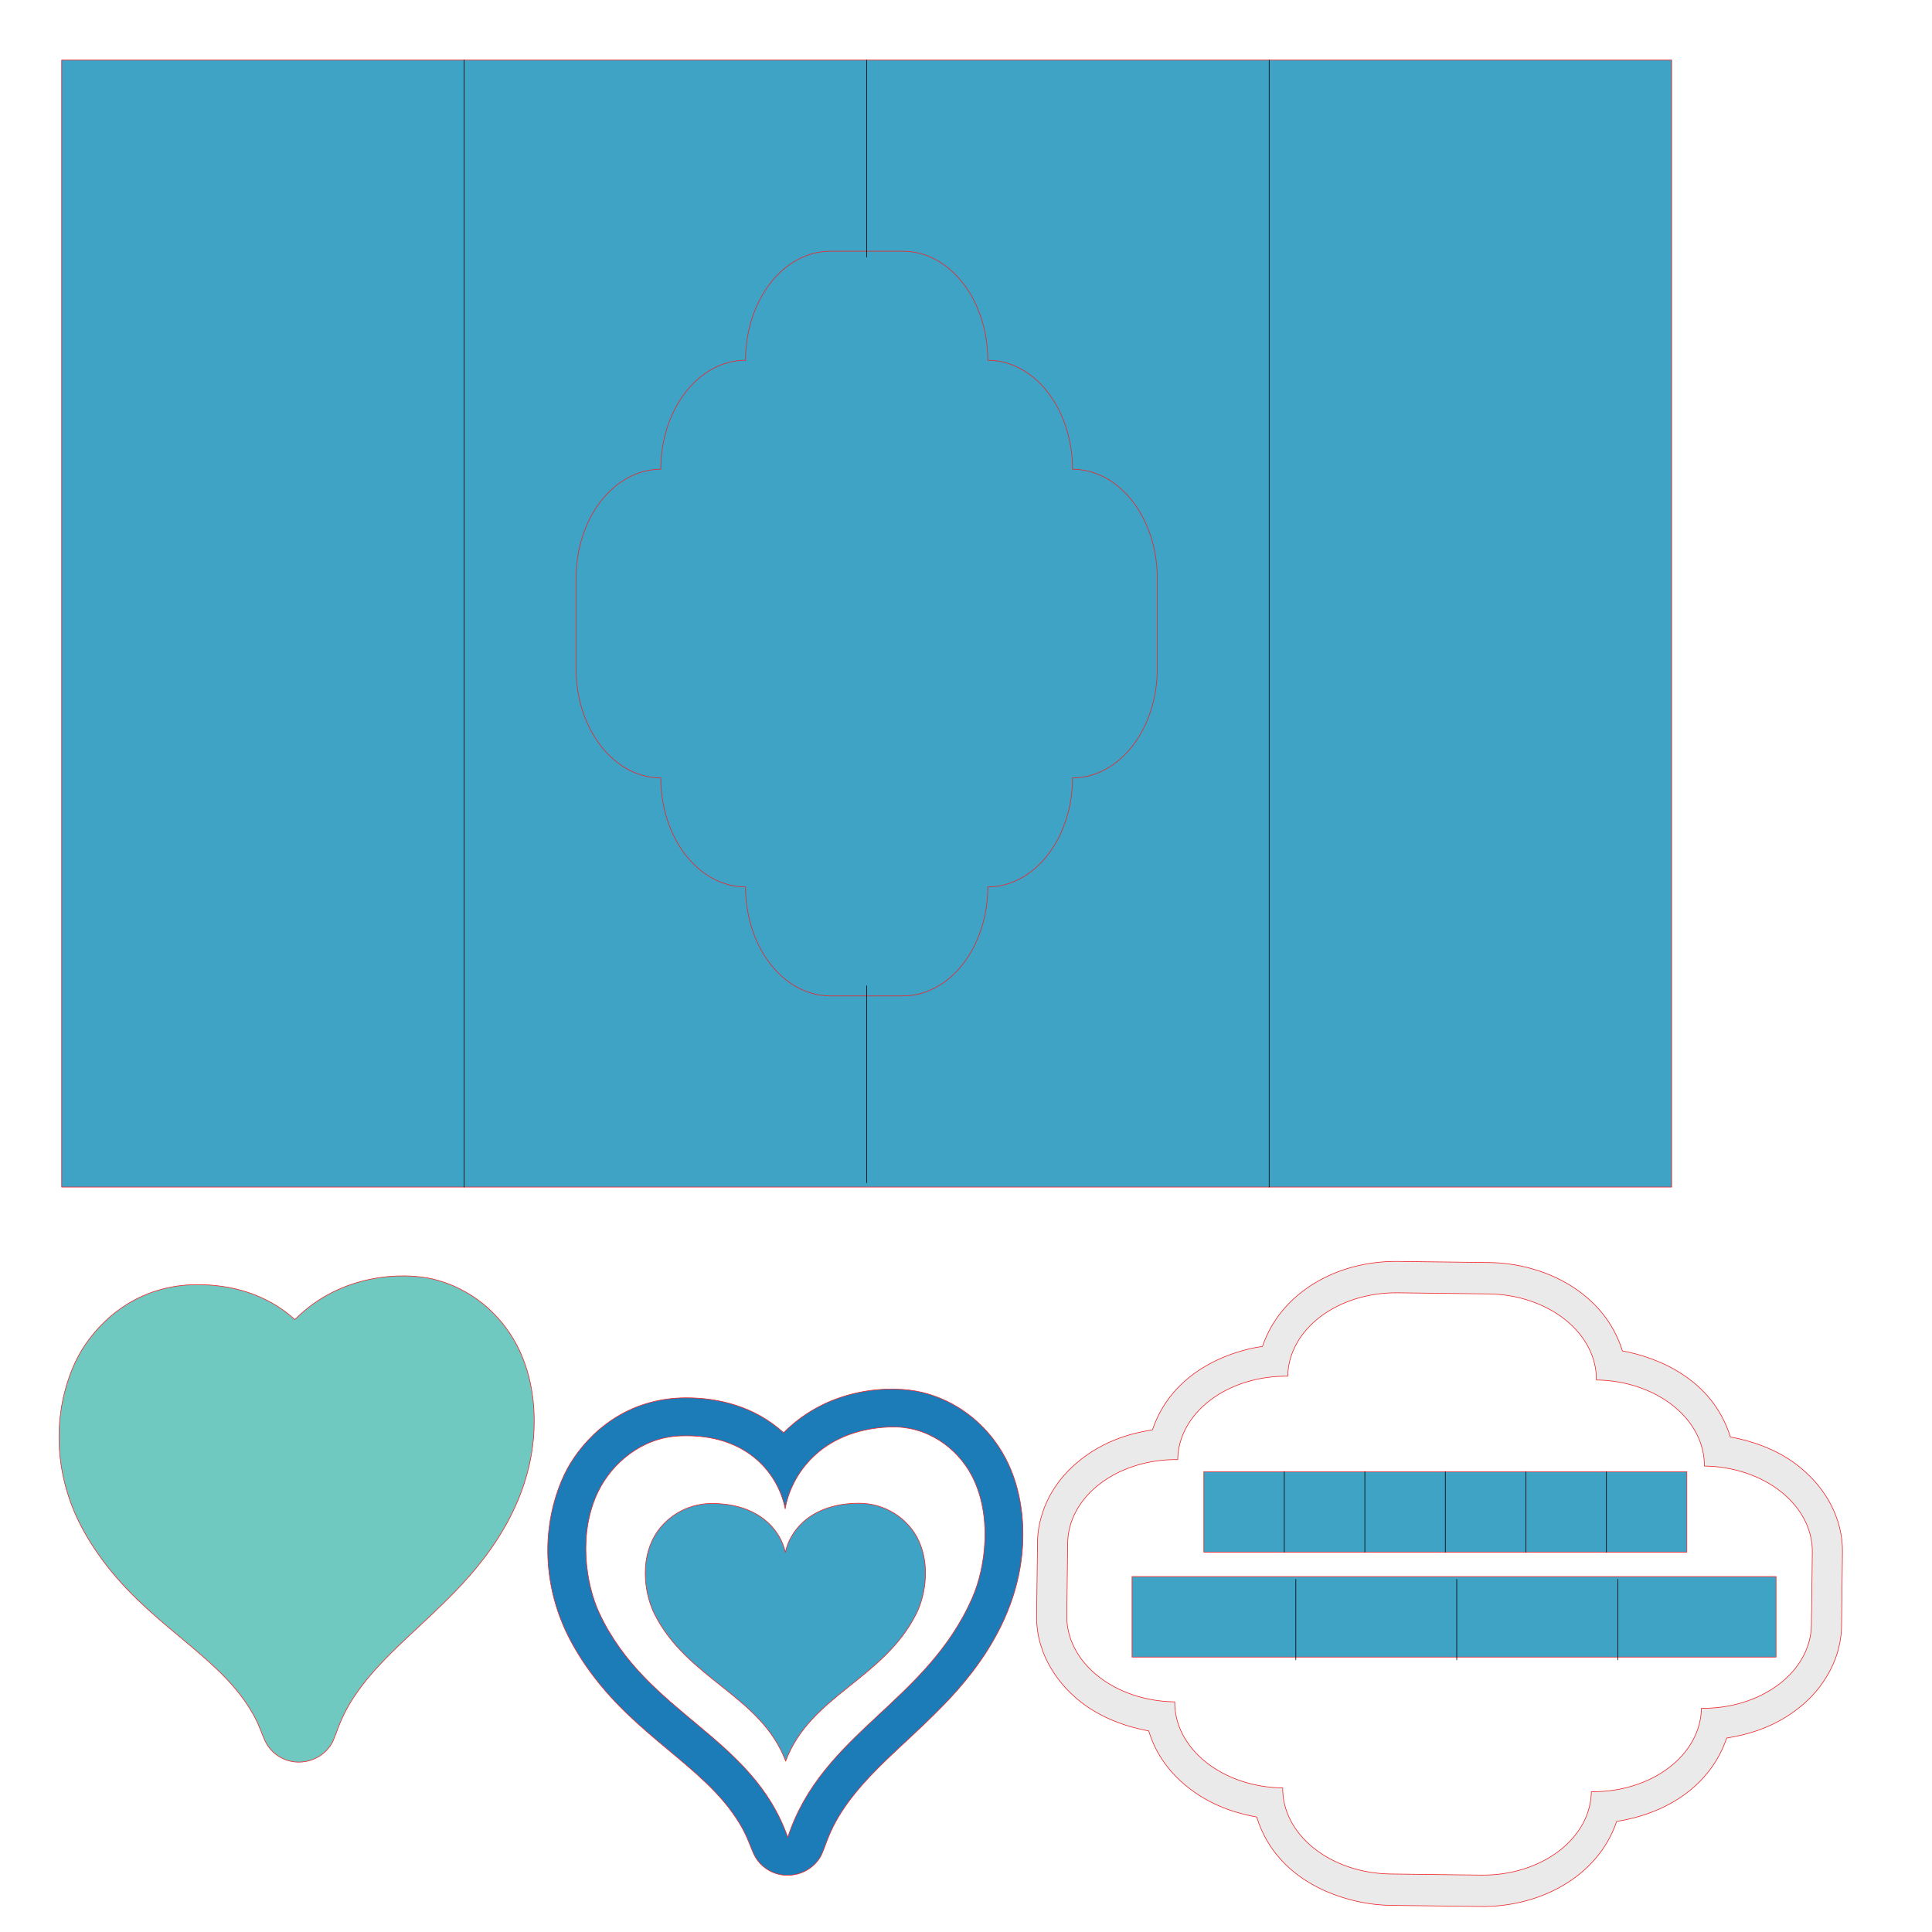 <?xml version="1.0" encoding="UTF-8"?>
<svg data-bbox="9.308 9.477 614.954 291.299" viewBox="0 0 304.8 304.8" height="1152" width="1152" xmlns="http://www.w3.org/2000/svg" data-type="ugc">
    <g>
        <path stroke-linejoin="round" stroke-linecap="round" stroke-width=".1" stroke="#ED252B" fill="#3EA3C4" d="M9.728 9.477v177.8h254V9.477h-254Zm132.74 147.643c3.547 0 6.947-1.812 9.454-5.037 2.508-3.226 3.916-7.6 3.916-12.161 3.546 0 6.947-1.812 9.454-5.038 2.507-3.225 3.916-7.6 3.916-12.16 3.546 0 6.946-1.813 9.454-5.038 2.507-3.225 3.915-7.6 3.915-12.161V91.229c0-4.56-1.408-8.935-3.915-12.16-2.508-3.226-5.908-5.038-9.454-5.038 0-4.561-1.409-8.936-3.916-12.161-2.507-3.225-5.908-5.037-9.454-5.037 0-4.561-1.408-8.936-3.916-12.161-2.507-3.226-5.907-5.038-9.453-5.038h-11.481c-3.546 0-6.946 1.812-9.454 5.038-2.507 3.225-3.916 7.6-3.916 12.16-3.545 0-6.946 1.813-9.453 5.038-2.508 3.225-3.916 7.6-3.916 12.161-3.546 0-6.947 1.812-9.454 5.037-2.507 3.226-3.916 7.6-3.916 12.161v14.296c0 4.561 1.409 8.936 3.916 12.16 2.507 3.226 5.908 5.038 9.454 5.038 0 4.561 1.408 8.936 3.916 12.161 2.507 3.226 5.907 5.038 9.453 5.038 0 4.56 1.409 8.935 3.916 12.16 2.508 3.226 5.908 5.038 9.454 5.038h11.48Z"/>
        <path stroke-linejoin="round" stroke-linecap="round" stroke-width=".1" stroke="#000000" fill="none" d="M73.228 9.477v177.8"/>
        <path stroke-linejoin="round" stroke-linecap="round" stroke-width=".1" stroke="#000000" fill="none" d="M200.228 9.477v177.8"/>
        <path stroke-linejoin="round" stroke-linecap="round" stroke-width=".1" stroke="#000000" fill="none" d="M136.724 9.477V40.54"/>
        <path stroke-linejoin="round" stroke-linecap="round" stroke-width=".1" stroke="#000000" fill="none" d="M136.73 155.527v31.063"/>
        <path stroke-linejoin="round" stroke-linecap="round" stroke-width=".1" stroke="#ED252B" fill="#EAEAEA" d="M219.293 300.597c-5.987-.073-17.62-2.963-21.034-13.938-2.332-.433-6.478-1.366-10.507-4.423-4.642-3.523-6.016-7.517-6.526-9.156-7.286-1.352-10.885-4.641-12.026-5.696-1.583-1.464-5.74-5.838-5.66-12.452l.144-11.643c.012-1.041.074-7.125 5.963-12.308 4.577-4.03 9.722-5.009 12.161-5.4 3.963-11.71 17.173-13.127 17.361-13.157 2.874-8.492 11.725-13.537 21.37-13.418l14.383.176c8.759.108 18.166 4.72 21.035 13.938 5.447 1.011 14.153 4.326 17.033 13.58 7.285 1.352 10.796 4.56 12.025 5.696 3.781 3.497 5.714 8.042 5.66 12.45l-.143 11.645c-.093 7.532-5.694 12.07-5.964 12.308-4.442 3.91-9.432 4.962-12.161 5.4-2.282 6.745-8.402 11.72-17.361 13.157-3.02 8.927-12.39 13.528-21.37 13.418l-14.383-.177ZM168.3 254.91c-.044 3.546 1.726 6.968 4.92 9.515 3.195 2.546 7.552 4.009 12.113 4.065-.044 3.545 1.726 6.968 4.92 9.514 3.195 2.547 7.552 4.009 12.113 4.065-.044 3.546 1.726 6.968 4.92 9.515 3.195 2.546 7.552 4.009 12.113 4.064l14.294.176c4.561.056 8.953-1.299 12.208-3.766 3.256-2.468 5.11-5.846 5.153-9.392 4.561.056 8.953-1.299 12.209-3.766 3.255-2.467 5.11-5.846 5.153-9.391 4.56.056 8.952-1.299 12.208-3.767 3.256-2.467 5.11-5.845 5.153-9.39l.14-11.48c.044-3.546-1.726-6.969-4.92-9.515-3.195-2.547-7.552-4.009-12.113-4.065.044-3.546-1.726-6.968-4.92-9.515-3.195-2.546-7.552-4.008-12.113-4.064.044-3.546-1.726-6.968-4.92-9.515-3.195-2.547-7.552-4.009-12.113-4.065l-14.294-.175c-4.561-.056-8.952 1.299-12.208 3.766-3.256 2.467-5.11 5.846-5.153 9.391-4.561-.056-8.953 1.3-12.208 3.767-3.256 2.467-5.11 5.845-5.153 9.39-4.561-.055-8.953 1.3-12.208 3.767-3.256 2.468-5.11 5.846-5.153 9.391l-.141 11.48Z"/>
        <path stroke-linejoin="round" stroke-linecap="round" stroke-width=".1" stroke="#ED252B" fill="#3EA3C4" d="M370.262 91.04v177.801h254v-177.8h-254Zm85.05 142.695 2.553 4.805 4.377-4.805 4.378 4.805 4.377-4.805 4.378 4.805 4.377-4.805 4.378 4.805 4.377-4.805 4.378 4.805 4.377-4.805 4.378 4.805 4.377-4.805 4.378 4.805 4.378-4.805 4.377 4.805 4.377-4.805 4.378 4.805 4.377-4.805 4.378 4.805 2.553-4.805 4.378-.937-4.378-4.805 4.378-4.805-4.378-4.805 4.378-4.806-4.378-4.805 4.378-4.805-4.378-4.805 4.378-4.805-4.378-4.806 4.378-4.805-4.378-4.805 4.378-4.805-4.378-4.805 4.378-4.805-4.378-4.806 4.378-4.805-4.378-4.805 4.378-4.805-4.378-4.805 4.378-4.806-4.378-4.805 4.378-4.805-4.378-.937-2.553-4.805-4.378 4.805-4.377-4.805-4.377 4.805-4.378-4.805-4.377 4.805-4.378-4.805-4.377 4.805-4.378-4.805-4.377 4.805-4.378-4.805-4.378 4.805-4.377-4.805-4.377 4.805-4.378-4.805-4.377 4.805-4.378-4.805-4.378 4.805-4.377-4.805-2.553 4.805-4.378.937 4.378 4.805-4.378 4.805 4.378 4.806-4.378 4.805 4.378 4.805-4.378 4.805 4.378 4.805-4.378 4.805 4.378 4.806-4.378 4.805 4.378 4.805-4.378 4.805 4.378 4.805-4.378 4.806 4.378 4.805-4.378 4.805 4.378 4.805-4.378 4.805 4.378 4.805-4.378 4.806 4.378 4.805-4.378 4.805 4.378.937Z"/>
        <path stroke-linejoin="round" stroke-linecap="round" stroke-width=".1" stroke="#000000" fill="none" d="M433.762 91.477v177.8"/>
        <path stroke-linejoin="round" stroke-linecap="round" stroke-width=".1" stroke="#000000" fill="none" d="M560.762 91.477v177.8"/>
        <path stroke-linejoin="round" stroke-linecap="round" stroke-width=".1" stroke="#000000" fill="none" d="M497.262 91.041v30.492"/>
        <path stroke-linejoin="round" stroke-linecap="round" stroke-width=".1" stroke="#000000" fill="none" d="M497.262 237.091v30.492"/>
        <path stroke-linejoin="round" stroke-linecap="round" stroke-width=".1" stroke="#000000" fill="#EAEAEA" d="M449.157 170.667c-.83-.912-2.677-2.37-2.527-5.1.12-2.185 1.315-3.179 2.527-4.51-.83-.912-2.677-2.37-2.527-5.1.13-2.35 1.845-3.762 2.527-4.51-.83-.913-2.677-2.37-2.527-5.1.13-2.35 1.845-3.762 2.527-4.51-.83-.913-2.677-2.37-2.527-5.1.118-2.138 1.102-2.947 2.527-4.511-.925-1.016-3.566-3.278-2.155-6.78.554-1.373 1.518-2.11 2.202-2.457.495-.251.141-.173 3.416-.874 1.444-2.719 2.1-4.716 4.542-5.231 2.617-.551 3.948 1.303 5.216 2.695.997-1.094 2.206-2.936 4.646-2.774 2.183.145 3.35 1.942 4.109 2.774.997-1.094 2.206-2.936 4.646-2.774 2.183.145 3.35 1.942 4.109 2.774 1.596-1.751 2.51-2.915 4.646-2.774 1.99.133 2.82 1.36 4.109 2.774 1.114-1.222 2.253-2.932 4.646-2.774 1.947.13 2.79 1.327 4.109 2.774 1.346-1.477 2.37-2.925 4.646-2.774 1.947.13 2.79 1.327 4.109 2.774 1.313-1.44 2.37-2.925 4.646-2.774 1.947.13 2.79 1.327 4.109 2.774 1.147-1.258 2.3-2.93 4.646-2.774 1.584.106 2.032.495 4.109 2.774 1.147-1.258 2.3-2.93 4.646-2.774 1.584.106 2.032.495 4.109 2.774.876-.96 2.676-3.63 5.74-2.547 1.972.696 2.453 2.138 4.018 5.083 3.002.642 3.672.712 4.72 1.882.45.5 1.588 2.05 1.202 4.319-.306 1.806-1.235 2.566-2.46 3.91.965 1.058 2.675 2.421 2.528 5.1-.118 2.138-1.209 3.062-2.528 4.51 1.214 1.332 2.67 2.524 2.528 5.1-.118 2.138-1.209 3.063-2.528 4.51 1.214 1.332 2.67 2.525 2.528 5.1-.118 2.138-1.209 3.063-2.528 4.51 1.214 1.333 2.67 2.525 2.528 5.1-.118 2.138-1.239 3.097-2.528 4.511 1.18 1.296 2.67 2.524 2.528 5.1-.115 2.09-1.042 2.88-2.528 4.51 1.18 1.296 2.67 2.525 2.528 5.1-.115 2.091-1.042 2.88-2.528 4.51 1.18 1.296 2.67 2.525 2.528 5.1-.123 2.232-1.36 3.23-2.528 4.511 1.18 1.295 2.67 2.524 2.528 5.1-.12 2.185-1.3 3.162-2.528 4.51 1.08 1.186 2.673 2.473 2.528 5.1-.12 2.185-1.3 3.163-2.528 4.51 1.08 1.187 2.673 2.474 2.528 5.1-.12 2.185-1.3 3.163-2.528 4.511.74.813 3.603 3.19 2.155 6.78-1.148 2.849-3.64 2.908-5.617 3.33-1.46 2.748-2.1 4.717-4.542 5.232-2.718.572-4.093-1.463-5.216-2.696-1.213 1.332-2.3 2.93-4.646 2.774-1.99-.132-2.881-1.426-4.109-2.774-1.213 1.332-2.3 2.93-4.646 2.774-1.99-.132-2.881-1.426-4.109-2.774-.964 1.059-2.206 2.936-4.646 2.774-1.99-.132-2.881-1.426-4.11-2.774-.963 1.059-2.205 2.936-4.645 2.774-1.99-.132-2.881-1.426-4.11-2.774-.963 1.059-2.205 2.936-4.645 2.774-1.99-.132-2.881-1.426-4.11-2.774-.963 1.059-2.205 2.936-4.645 2.774-1.99-.132-2.881-1.426-4.11-2.774-1.346 1.478-2.37 2.925-4.645 2.774-1.99-.132-2.881-1.426-4.11-2.774-1.346 1.478-2.37 2.925-4.645 2.774-1.99-.132-2.881-1.426-4.11-2.774-.875.962-2.675 3.632-5.74 2.548-1.971-.696-2.439-2.112-4.017-5.083-2.388-.511-3.531-.555-4.721-1.882-1.308-1.46-1.383-3.254-1.202-4.319.307-1.806 1.263-2.596 2.46-3.91-1.562-1.715-2.659-2.705-2.527-5.1.132-2.396 1.845-3.762 2.527-4.51-1.562-1.715-2.659-2.705-2.527-5.1.132-2.396 1.845-3.762 2.527-4.51-1.562-1.716-2.659-2.705-2.527-5.1.123-2.232 1.36-3.23 2.527-4.511-1.08-1.186-2.672-2.473-2.527-5.1.12-2.185 1.3-3.162 2.527-4.51-1.08-1.186-2.672-2.473-2.527-5.1.12-2.185 1.315-3.18 2.527-4.51-.83-.913-2.677-2.37-2.527-5.1.12-2.185 1.315-3.18 2.527-4.51Zm6.29 63.404 2.553 4.805 4.378-4.805 4.377 4.805 4.378-4.805 4.377 4.805 4.378-4.805 4.377 4.805 4.378-4.805 4.377 4.805 4.378-4.805 4.377 4.805 4.378-4.805 4.377 4.805 4.378-4.805 4.377 4.805 4.378-4.805 4.377 4.805 4.378-4.805 4.377 4.805 2.554-4.805 4.377-.937-4.377-4.805 4.377-4.805-4.377-4.805 4.377-4.805-4.377-4.806 4.377-4.805-4.377-4.805 4.377-4.805-4.377-4.805 4.377-4.805-4.377-4.806 4.377-4.805-4.377-4.805 4.377-4.805-4.377-4.805 4.377-4.805-4.377-4.806 4.377-4.805-4.377-4.805 4.377-4.805-4.377-4.805 4.377-4.805-4.377-.937-2.554-4.805-4.377 4.805-4.378-4.805-4.377 4.805-4.378-4.805-4.377 4.805-4.377-4.805-4.378 4.805-4.378-4.805-4.377 4.805-4.378-4.805-4.377 4.805-4.378-4.805-4.377 4.805-4.378-4.805-4.377 4.805-4.378-4.805-4.377 4.805-4.378-4.805-2.553 4.805-4.377.937 4.377 4.805-4.377 4.805 4.377 4.805-4.377 4.805 4.377 4.805-4.377 4.806 4.377 4.805-4.377 4.805 4.377 4.805-4.377 4.805 4.377 4.805-4.377 4.806 4.377 4.805-4.377 4.805 4.377 4.805-4.377 4.805 4.377 4.805-4.377 4.805 4.377 4.806-4.377 4.805 4.377 4.805-4.377 4.805 4.377.937Z"/>
        <path stroke-linejoin="round" stroke-linecap="round" stroke-width=".1" stroke="#000000" fill="#3EA3C4" d="M451.747 162.665c-4-8.648-1.307-18.423 6.01-21.808 7.318-3.386 16.512.888 20.514 9.537 3.836 8.29 2.61 23.854-3.873 28.062.367.944.751 2.846 2.408 2.293-.134.297-.84.725-1.624 1.054-.72.302-1.5.517-2.085.527 1.16-.585.66-2.68.29-3.495-7.298 1.725-17.87-8.024-21.64-16.17Z"/>
        <path stroke-linejoin="round" stroke-linecap="round" stroke-width=".1" stroke="#000000" fill="#3EA3C4" d="M476.805 170.593c2.89-9.08 11.477-14.47 19.16-12.026 7.684 2.444 11.579 11.806 8.69 20.886-2.77 8.706-14.184 19.356-21.807 18.082-.368.944-1.368 2.607.227 3.317-.3.13-1.11-.031-1.91-.319-.734-.263-1.455-.631-1.893-1.02 1.25.353 2.298-1.53 2.574-2.38-6.547-3.657-7.762-17.987-5.04-26.54Z"/>
        <path stroke-linejoin="round" stroke-linecap="round" stroke-width=".1" stroke="#000000" fill="#3EA3C4" d="M448.61 186.638c-2.568-9.177 1.654-18.395 9.42-20.568 7.765-2.172 16.158 3.518 18.725 12.695 2.461 8.798-1.238 23.965-8.31 27.083.211.99.286 2.93 2.01 2.648-.179.272-.944.582-1.772.781-.758.183-1.563.27-2.142.187 1.24-.392 1.081-2.54.846-3.403-7.48.535-16.36-10.779-18.778-19.423Z"/>
        <path stroke-linejoin="round" stroke-linecap="round" stroke-width=".1" stroke="#ED252B" fill="#6FC9C0" d="M78.506 207.869c.407.449.808.93 1.199 1.447 3.756 4.964 4.6 10.791 4.577 15.058-.078 14.412-10.08 24.371-14.2 28.443-4.007 3.96-7.881 7.181-11.185 10.945-5.505 6.27-5.53 9.724-6.688 11.513-2.077 3.209-6.838 3.762-9.53.7-1.525-1.735-1.177-3.546-4.167-7.76-1.703-2.4-3.804-4.465-5.77-6.229-3.898-3.497-8.456-6.844-12.597-11.164-5.11-5.331-7.701-10.31-8.882-13.467-4.065-10.87-.925-20.188 1.627-24.348 3.02-4.924 9.012-10.326 18.236-10.34 5.16-.007 10.82 1.357 15.395 5.506 7.263-7.309 17.1-7.501 21.816-6.376 1.709.407 6.235 1.729 10.17 6.072Z"/>
        <path stroke-linejoin="round" stroke-linecap="round" stroke-width=".1" stroke="#ED252B" fill="#3EA3C4" d="M123.952 277.844c3.856-10.335 15.472-12.936 20.62-23.274 1.529-3.07 2.269-8.25-.02-12.265-1.565-2.745-4.854-5.156-9.046-5.15-7.747.013-10.968 4.537-11.608 7.766-.65-3.227-3.886-7.74-11.632-7.728-4.186.007-7.473 2.436-9.03 5.179-2.283 4.024-1.52 9.197.02 12.265 5.181 10.32 16.806 12.884 20.696 23.207Z"/>
        <path stroke-linejoin="round" stroke-linecap="round" stroke-width=".1" stroke="#ED252B" fill="#1B7CB8" d="M161.387 242.23c-.078 14.411-10.08 24.37-14.2 28.443-4.007 3.96-7.881 7.181-11.185 10.945-5.505 6.27-5.53 9.724-6.687 11.513-2.078 3.209-6.84 3.762-9.531.7-1.525-1.735-1.177-3.546-4.166-7.76-1.703-2.401-3.805-4.465-5.771-6.23-3.898-3.496-8.455-6.843-12.596-11.163-5.11-5.332-7.701-10.311-8.882-13.468-4.065-10.869-.925-20.188 1.627-24.348 3.02-4.924 9.012-10.325 18.236-10.34 5.16-.007 10.819 1.358 15.395 5.507 7.262-7.31 17.099-7.502 21.815-6.377 1.886.45 7.201 2.012 11.368 7.52 3.756 4.964 4.6 10.791 4.577 15.058Zm-37.103 47.644c5.388-16.499 21.906-21.27 29.132-37.848 2.147-4.924 3.148-13.123-.153-19.314-2.256-4.23-6.965-7.838-12.937-7.583-11.034.47-15.575 7.781-16.453 12.903-.96-5.043-5.614-11.963-16.648-11.493-5.962.254-10.619 4.271-12.808 8.68-3.212 6.471-2.072 14.572.154 19.315 7.485 15.95 24.067 19.311 29.713 35.34Z"/>
        <path stroke-linejoin="round" stroke-linecap="round" stroke-width=".1" stroke="#ED252B" fill="#3EA3C4" d="M178.597 248.73v12.7h101.6v-12.7h-101.6Z"/>
        <path stroke-linejoin="round" stroke-linecap="round" stroke-width=".1" stroke="#000000" fill="none" d="M204.434 249.165v12.7"/>
        <path stroke-linejoin="round" stroke-linecap="round" stroke-width=".1" stroke="#000000" fill="none" d="M255.23 249.165v12.7"/>
        <path stroke-linejoin="round" stroke-linecap="round" stroke-width=".1" stroke="#000000" fill="none" d="M229.82 249.165v12.7"/>
        <path stroke-linejoin="round" stroke-linecap="round" stroke-width=".1" stroke="#ED252B" fill="#3EA3C4" d="M189.923 232.176v12.7h76.2v-12.7h-76.2Z"/>
        <path stroke-linejoin="round" stroke-linecap="round" stroke-width=".1" stroke="#000000" fill="none" d="M202.615 232.176v12.7"/>
        <path stroke-linejoin="round" stroke-linecap="round" stroke-width=".1" stroke="#000000" fill="none" d="M215.326 232.176v12.7"/>
        <path stroke-linejoin="round" stroke-linecap="round" stroke-width=".1" stroke="#000000" fill="none" d="M228.021 232.176v12.7"/>
        <path stroke-linejoin="round" stroke-linecap="round" stroke-width=".1" stroke="#000000" fill="none" d="M240.732 232.176v12.7"/>
        <path stroke-linejoin="round" stroke-linecap="round" stroke-width=".1" stroke="#000000" fill="none" d="M253.435 232.176v12.7"/>
    </g>
</svg>
